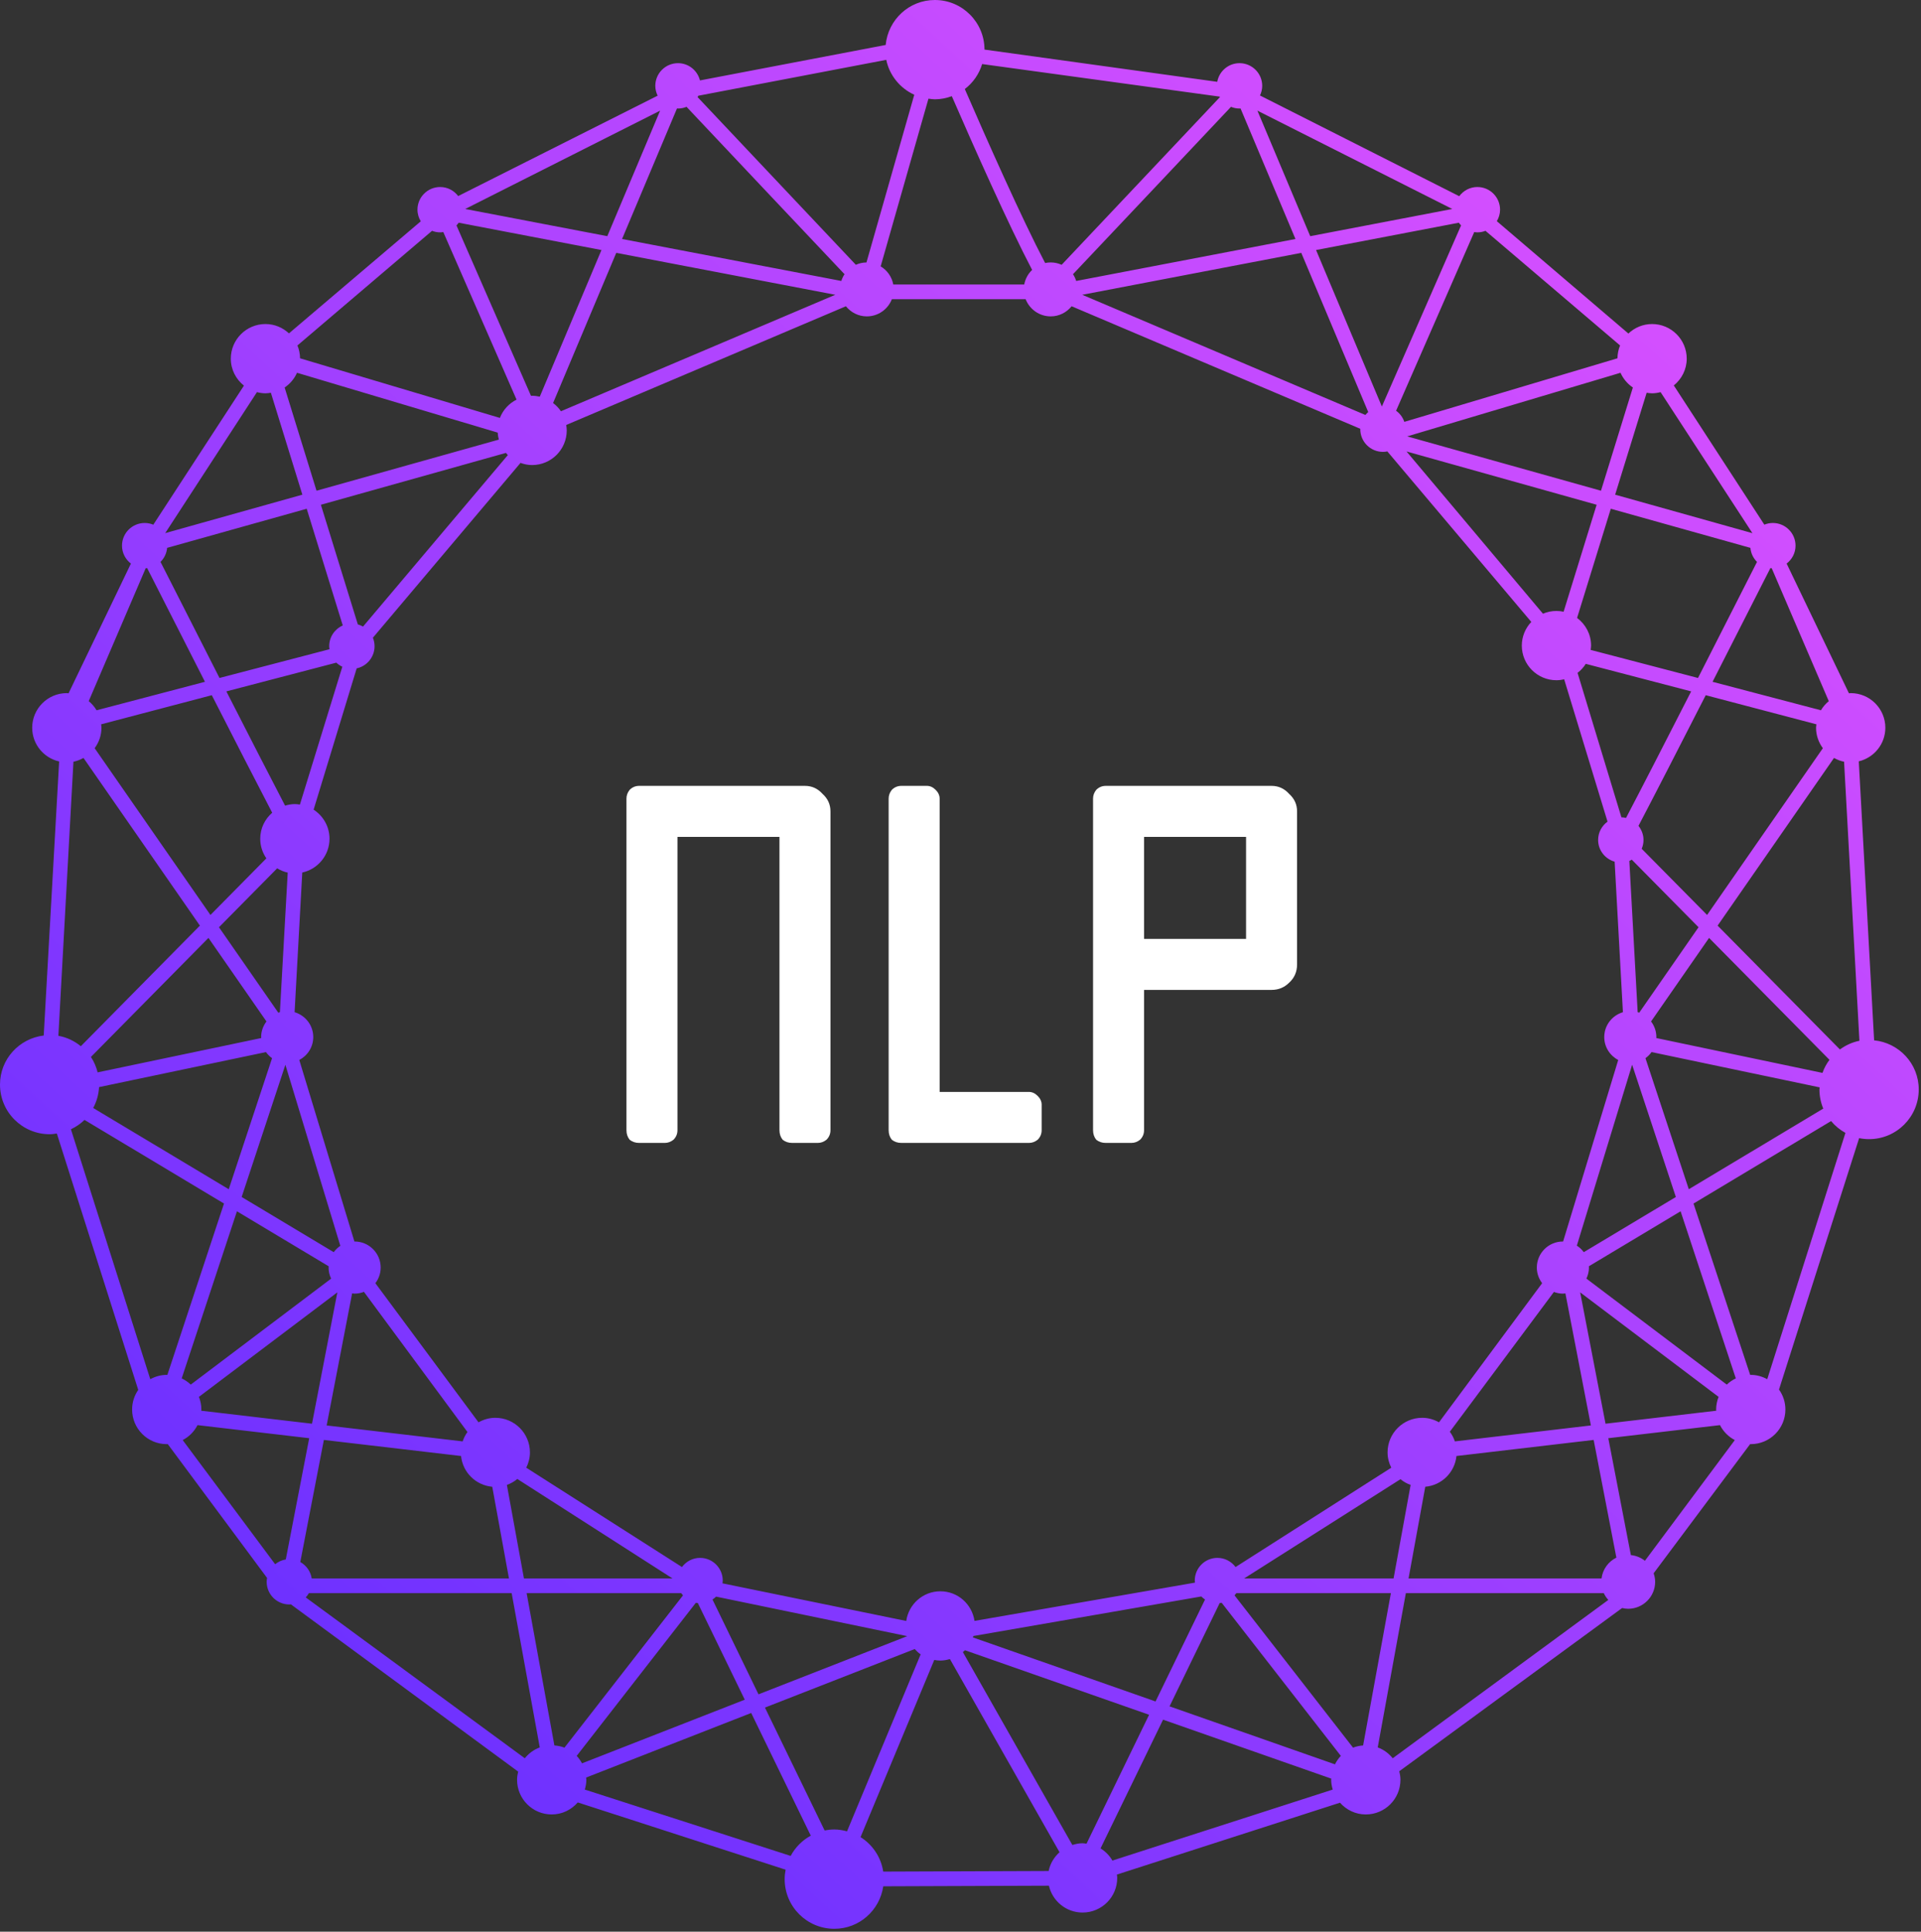 <?xml version="1.0" encoding="UTF-8" standalone="no"?> <svg xmlns="http://www.w3.org/2000/svg" xmlns:xlink="http://www.w3.org/1999/xlink" xmlns:serif="http://www.serif.com/" width="100%" height="100%" viewBox="0 0 552 555" version="1.1" xml:space="preserve" style="fill-rule:evenodd;clip-rule:evenodd;stroke-linejoin:round;stroke-miterlimit:2;"><rect x="0" y="0" width="552" height="555" fill="#333333" stroke="none"/> <path d="M254.5,12.917L201.133,23.108C200.433,20.267 197.879,18.15 194.825,18.15C191.221,18.15 188.304,21.067 188.304,24.667C188.304,25.683 188.563,26.633 188.975,27.492L131.658,56.329C130.467,54.758 128.6,53.733 126.479,53.733C122.879,53.733 119.958,56.65 119.958,60.25C119.958,61.475 120.321,62.608 120.908,63.587L83.029,95.783C81.254,94.129 78.896,93.1 76.275,93.1C70.779,93.1 66.325,97.554 66.325,103.054C66.325,106.204 67.813,108.975 70.096,110.8L44.054,150.754C43.288,150.437 42.45,150.262 41.575,150.262C37.975,150.262 35.058,153.179 35.058,156.779C35.058,158.883 36.071,160.729 37.617,161.925L19.7,199.196C19.533,199.183 19.371,199.142 19.2,199.142C13.708,199.142 9.25,203.596 9.25,209.096C9.25,213.829 12.563,217.771 16.996,218.779L12.563,297.517C5.5,298.367 0,304.317 0,311.613C0,319.496 6.392,325.879 14.271,325.879C14.979,325.879 15.654,325.771 16.333,325.675L39.725,399.333C38.617,400.942 37.963,402.875 37.963,404.971C37.963,410.471 42.417,414.925 47.917,414.925C48.008,414.925 48.1,414.9 48.196,414.896L76.742,453.362C76.675,453.721 76.625,454.092 76.625,454.471C76.625,458.067 79.542,460.987 83.146,460.987C83.292,460.987 83.429,460.95 83.575,460.946L148.896,509.008C148.708,509.771 148.583,510.55 148.583,511.367C148.583,516.863 153.038,521.317 158.538,521.317C161.542,521.317 164.196,519.962 166.021,517.863L225.746,537.187C225.575,538.071 225.475,538.971 225.475,539.904C225.475,547.783 231.858,554.171 239.742,554.171C246.917,554.171 252.792,548.858 253.804,541.962L301.404,541.788C302.421,546.204 306.358,549.504 311.083,549.504C316.579,549.504 321.033,545.046 321.033,539.55C321.033,539.225 320.971,538.917 320.938,538.592L385.042,517.942C386.871,519.996 389.496,521.317 392.463,521.317C397.958,521.317 402.417,516.863 402.417,511.367C402.417,510.521 402.279,509.708 402.071,508.917L466.117,462.008C466.679,462.138 467.254,462.225 467.854,462.225C472.133,462.225 475.608,458.75 475.608,454.471C475.608,453.608 475.429,452.796 475.175,452.025L502.904,414.908C502.967,414.908 503.021,414.925 503.083,414.925C508.579,414.925 513.033,410.471 513.033,404.971C513.033,402.829 512.35,400.862 511.196,399.237L534.225,327.004C535.15,327.192 536.104,327.292 537.083,327.292C544.963,327.292 551.35,320.9 551.35,313.017C551.35,305.637 545.721,299.633 538.529,298.9L534.121,218.746C538.492,217.696 541.754,213.787 541.754,209.096C541.754,203.596 537.292,199.142 531.8,199.142C531.629,199.142 531.471,199.183 531.296,199.196L513.388,161.925C514.933,160.729 515.946,158.883 515.946,156.779C515.946,153.179 513.025,150.262 509.429,150.262C508.563,150.262 507.742,150.437 506.983,150.746L480.967,110.746C483.213,108.925 484.679,106.171 484.679,103.054C484.679,97.554 480.221,93.1 474.725,93.1C472.079,93.1 469.696,94.15 467.917,95.829L430.117,63.55C430.688,62.579 431.042,61.458 431.042,60.25C431.042,56.65 428.121,53.733 424.525,53.733C422.383,53.733 420.5,54.775 419.313,56.371L362.054,27.433C362.454,26.587 362.696,25.658 362.696,24.667C362.696,21.067 359.775,18.15 356.175,18.15C352.975,18.15 350.325,20.462 349.775,23.508L282.896,14.246C282.879,6.379 276.5,-0 268.633,-0C261.213,-0 255.192,5.683 254.5,12.917ZM200.45,27.9C200.525,27.771 200.596,27.637 200.667,27.504L254.667,17.192C255.596,21.679 258.654,25.367 262.717,27.225C258.879,40.683 252.838,61.833 248.979,75.408C247.892,75.417 246.867,75.658 245.929,76.079C234.388,63.883 210.096,38.125 200.45,27.9ZM277.238,25.583C279.588,23.796 281.338,21.3 282.221,18.404L350.475,27.762C350.5,27.808 350.525,27.858 350.546,27.9C340.892,38.142 316.592,63.9 305.067,76.079C304.104,75.646 303.046,75.4 301.925,75.4C301.371,75.4 300.838,75.458 300.317,75.567C293.583,62.729 283.554,40.121 277.238,25.583ZM273.504,27.633C279.842,42.212 289.779,64.575 296.583,77.55C295.429,78.65 294.617,80.1 294.317,81.737L256.683,81.737C256.275,79.521 254.921,77.654 253.058,76.529C256.925,62.937 262.954,41.8 266.792,28.354C267.404,28.433 268,28.537 268.633,28.537C270.346,28.537 271.979,28.192 273.504,27.633ZM308.321,78.787C320.017,66.433 344.138,40.862 353.725,30.696C354.479,31.008 355.308,31.183 356.175,31.183C356.275,31.183 356.367,31.162 356.467,31.154L372.25,68.667L309.25,80.725C309.021,80.033 308.729,79.375 308.321,78.787ZM197.279,30.696C206.858,40.862 230.979,66.433 242.675,78.787C242.271,79.375 241.979,80.033 241.754,80.725L178.75,68.667L194.533,31.154C194.633,31.162 194.725,31.183 194.825,31.183C195.696,31.183 196.521,31.008 197.279,30.696ZM361.317,31.792L417.317,60.042L376.492,67.858L361.317,31.792ZM133.679,60.042L189.683,31.792L174.508,67.858L133.679,60.042ZM378.171,71.838L419.196,63.987C419.392,64.267 419.608,64.525 419.842,64.762L397.079,116.8L378.171,71.838ZM131.163,64.762C131.392,64.525 131.608,64.267 131.804,63.987L172.829,71.838L155.108,113.971C154.396,113.817 153.663,113.708 152.9,113.708C152.792,113.708 152.692,113.737 152.583,113.737L131.163,64.762ZM426.854,66.317L465.529,99.254C465.058,100.392 464.8,101.637 464.779,102.946L403.533,121.208C403.092,119.908 402.263,118.796 401.167,118.013L423.621,66.675C423.917,66.717 424.213,66.762 424.525,66.762C425.35,66.762 426.129,66.6 426.854,66.317ZM86.217,102.946C86.204,101.637 85.942,100.392 85.467,99.254L124.146,66.317C124.871,66.6 125.654,66.762 126.479,66.762C126.783,66.762 127.083,66.717 127.379,66.675L148.433,114.817C146.25,115.917 144.533,117.775 143.646,120.075L86.217,102.946ZM310.983,84.696L373.921,72.65L393.163,118.392C392.867,118.65 392.596,118.925 392.35,119.229L310.983,84.696ZM158.929,115.796L177.083,72.65L240.013,84.696L161.183,118.158C160.571,117.237 159.8,116.462 158.929,115.796ZM256.279,85.967L294.717,85.967C295.85,88.85 298.642,90.9 301.925,90.9C304.363,90.9 306.508,89.75 307.929,87.992L390.892,123.2C390.892,123.237 390.875,123.275 390.875,123.308C390.875,126.908 393.792,129.829 397.396,129.829C397.829,129.829 398.242,129.783 398.654,129.7L440.017,178.683C438.342,180.462 437.292,182.85 437.292,185.487C437.292,190.987 441.75,195.442 447.246,195.442C448.013,195.442 448.75,195.337 449.467,195.175L461.925,236.067C460.3,237.25 459.221,239.158 459.221,241.329C459.221,244.313 461.238,246.792 463.967,247.571L466.346,290.817C463.258,291.742 460.983,294.567 460.983,297.962C460.983,300.833 462.621,303.3 464.996,304.55L449.158,356.712C449.133,356.712 449.117,356.704 449.092,356.704C444.963,356.704 441.608,360.058 441.608,364.192C441.608,365.887 442.192,367.429 443.133,368.679L413.5,408.65C412.063,407.85 410.433,407.354 408.667,407.354C403.171,407.354 398.717,411.808 398.717,417.3C398.717,418.887 399.121,420.367 399.779,421.692L355.042,450.233C353.85,448.646 351.971,447.6 349.833,447.6C346.233,447.6 343.317,450.521 343.317,454.117C343.317,454.321 343.358,454.513 343.379,454.713L280.021,465.708C279.317,460.9 275.213,457.2 270.217,457.2C265.204,457.2 261.104,460.913 260.408,465.729L207.6,454.917C207.633,454.654 207.679,454.392 207.679,454.117C207.679,450.521 204.763,447.6 201.163,447.6C199.025,447.6 197.146,448.646 195.958,450.229L151.221,421.692C151.879,420.362 152.279,418.887 152.279,417.3C152.279,411.808 147.825,407.354 142.329,407.354C140.567,407.354 138.933,407.85 137.5,408.65L107.863,368.679C108.808,367.429 109.388,365.887 109.388,364.192C109.388,360.058 106.037,356.704 101.904,356.704C101.883,356.704 101.862,356.712 101.842,356.712L86,304.55C88.379,303.3 90.013,300.833 90.013,297.962C90.013,294.567 87.742,291.742 84.65,290.817L86.858,250.687C91.333,249.713 94.683,245.742 94.683,240.975C94.683,237.471 92.858,234.404 90.117,232.629L102.492,192.033C105.429,191.4 107.629,188.788 107.629,185.667C107.629,184.804 107.454,183.979 107.15,183.225L149.563,133C150.608,133.375 151.721,133.617 152.9,133.617C158.396,133.617 162.854,129.158 162.854,123.662C162.854,123.125 162.775,122.617 162.696,122.104L243.067,87.992C244.492,89.75 246.642,90.9 249.079,90.9C252.358,90.9 255.15,88.85 256.279,85.967ZM404.354,125.379L465.654,107.104C466.421,108.825 467.654,110.292 469.208,111.333L460.042,140.992L404.354,125.379ZM81.788,111.333C83.346,110.292 84.579,108.825 85.346,107.104L143.013,124.296C143.054,124.987 143.167,125.658 143.346,126.304L90.954,140.992L81.788,111.333ZM477.171,112.667L503.563,153.188L464.113,142.129L473.167,112.846C473.675,112.925 474.188,113.004 474.725,113.004C475.575,113.004 476.388,112.867 477.171,112.667ZM73.833,112.667C74.617,112.867 75.425,113.004 76.275,113.004C76.808,113.004 77.321,112.925 77.838,112.846L86.883,142.129L47.475,153.175L73.833,112.667ZM404.167,129.712L458.796,145.025L449.304,175.758C448.642,175.617 447.954,175.537 447.246,175.537C445.871,175.537 444.558,175.817 443.367,176.325L404.167,129.712ZM102.825,179.404L92.204,145.025L145.383,130.125C145.567,130.333 145.729,130.558 145.925,130.754L104.317,180.025C103.854,179.758 103.35,179.55 102.825,179.404ZM457.071,186.729C457.121,186.321 457.196,185.917 457.196,185.487C457.196,182.225 455.604,179.354 453.175,177.537L462.863,146.171L502.975,157.408C503.129,158.979 503.808,160.396 504.879,161.437C501.533,168.042 494.933,181.046 487.921,194.792C476.008,191.667 464.492,188.654 457.071,186.729ZM46.121,161.437C47.192,160.392 47.875,158.979 48.025,157.408L88.133,146.171L98.496,179.704C96.2,180.712 94.596,183 94.596,185.667C94.596,185.963 94.646,186.25 94.683,186.533C87.304,188.446 75.404,191.558 63.075,194.792C56.071,181.046 49.471,168.042 46.121,161.437ZM492.104,195.892C499.004,182.354 505.45,169.662 508.717,163.225C508.846,163.237 508.975,163.254 509.104,163.267L525.5,201.45C524.6,202.187 523.838,203.067 523.25,204.075C515.254,201.975 503.742,198.942 492.104,195.892ZM25.492,201.446L41.862,163.267C42.004,163.262 42.146,163.242 42.283,163.225C45.554,169.662 51.992,182.354 58.896,195.892C47.254,198.946 35.746,201.971 27.75,204.075C27.154,203.067 26.392,202.183 25.492,201.446ZM65.046,198.646C77.808,195.3 89.696,192.188 96.642,190.392C97.15,190.871 97.733,191.262 98.371,191.558L86.175,231.171C85.7,231.1 85.225,231.025 84.729,231.025C83.746,231.025 82.817,231.212 81.921,231.479C77.508,223.008 71.254,210.812 65.046,198.646ZM465.913,234.829L453.313,193.325C454.242,192.604 455.05,191.737 455.671,190.733C462.754,192.567 473.963,195.504 485.954,198.646C478.817,212.629 471.613,226.667 467.242,235C466.808,234.9 466.371,234.842 465.913,234.829ZM471.742,243.867C472.079,243.083 472.263,242.233 472.263,241.329C472.263,239.796 471.704,238.396 470.817,237.283C475.279,228.787 482.792,214.138 490.142,199.742C501.404,202.7 512.913,205.725 521.942,208.104C521.913,208.433 521.842,208.758 521.842,209.096C521.842,211.3 522.588,213.317 523.8,214.971L490.533,262.883L471.742,243.867ZM27.2,214.971C28.413,213.317 29.154,211.3 29.154,209.096C29.154,208.758 29.092,208.433 29.058,208.104C38.092,205.725 49.592,202.7 60.863,199.742C67.204,212.179 73.683,224.821 78.217,233.512C76.121,235.333 74.779,237.987 74.779,240.975C74.779,243.075 75.433,245.013 76.542,246.617L60.471,262.883L27.2,214.971ZM493.554,265.946L527.004,217.767C527.9,218.258 528.858,218.654 529.896,218.854L534.304,299.033C532.233,299.442 530.346,300.325 528.7,301.525L493.554,265.946ZM16.775,297.6L21.104,218.854C22.142,218.654 23.096,218.258 23.992,217.767L57.442,265.946L23.225,300.592C21.392,299.092 19.204,298.029 16.775,297.6ZM470.583,290.812L468.192,247.362C468.438,247.262 468.667,247.125 468.896,246.996L488.075,266.412L471.038,290.954C470.888,290.9 470.733,290.858 470.583,290.812ZM62.921,266.412L79.642,249.487C80.575,250.046 81.583,250.483 82.675,250.712L80.429,290.812C80.275,290.854 80.113,290.9 79.963,290.954L62.921,266.412ZM475.933,298.242C475.938,298.15 475.958,298.058 475.958,297.962C475.958,296.271 475.379,294.733 474.433,293.479L491.1,269.479L525.7,304.504C524.842,305.637 524.171,306.904 523.688,308.262L475.933,298.242ZM26.125,303.675L59.9,269.479L76.567,293.479C75.621,294.733 75.038,296.271 75.038,297.962C75.038,298.058 75.071,298.15 75.071,298.242L28.054,308.108C27.646,306.508 27.013,305.004 26.125,303.675ZM472.825,304.033C473.5,303.546 474.092,302.958 474.571,302.279L522.875,312.417C522.867,312.621 522.817,312.812 522.817,313.017C522.817,314.967 523.208,316.829 523.917,318.517L485.275,341.683L472.825,304.033ZM26.779,318.342C27.754,316.533 28.35,314.517 28.467,312.342L76.425,302.279C76.908,302.958 77.504,303.546 78.179,304.033L65.729,341.683L26.779,318.342ZM453.104,357.892L468.992,305.904L481.558,343.912L455.1,359.767C454.558,359.025 453.888,358.387 453.104,357.892ZM69.442,343.912L82.004,305.921L97.796,357.942C97.058,358.429 96.421,359.054 95.896,359.767L69.442,343.912ZM20.379,324.458C21.825,323.767 23.158,322.879 24.279,321.767L64.367,345.796L48.088,395.033C48.029,395.033 47.971,395.021 47.917,395.021C46.192,395.021 44.6,395.496 43.183,396.267L20.379,324.458ZM486.629,345.796L526.158,322.1C527.313,323.479 528.704,324.629 530.288,325.496L507.817,396.267C506.404,395.496 504.808,395.021 503.083,395.021C503.025,395.021 502.975,395.033 502.913,395.033L486.629,345.796ZM455.854,367.362C456.308,366.396 456.583,365.329 456.583,364.192C456.583,364.071 456.55,363.95 456.546,363.829L482.921,348.021L498.788,396.033C497.829,396.492 496.946,397.087 496.188,397.817L455.854,367.362ZM52.208,396.033L68.088,348.021L94.454,363.829C94.45,363.95 94.417,364.071 94.417,364.192C94.417,365.329 94.692,366.396 95.146,367.367L54.813,397.817C54.05,397.087 53.167,396.492 52.208,396.033ZM104.579,371.167L134.325,411.437C133.725,412.25 133.271,413.158 132.942,414.133L93.862,409.55L101.183,371.604C101.425,371.629 101.658,371.679 101.904,371.679C102.854,371.679 103.746,371.487 104.579,371.167ZM416.608,411.358L446.517,371.196C447.321,371.492 448.183,371.679 449.092,371.679C449.346,371.679 449.579,371.629 449.817,371.604L457.138,409.55L418.058,414.133C417.721,413.125 417.233,412.196 416.608,411.358ZM454.058,371.312L493.837,401.342C493.396,402.471 493.129,403.688 493.129,404.971C493.129,405.092 493.163,405.204 493.167,405.321L461.35,409.054L454.058,371.312ZM57.829,405.321C57.838,405.204 57.867,405.092 57.867,404.971C57.867,403.688 57.604,402.471 57.158,401.342L96.938,371.312L89.654,409.054L57.829,405.321ZM468.629,446.796L462.146,413.217L494.242,409.458C495.179,411.3 496.667,412.796 498.5,413.758L472.667,448.437C471.538,447.533 470.154,446.954 468.629,446.796ZM52.496,413.758C54.329,412.796 55.817,411.3 56.754,409.458L88.85,413.217L82.121,448.054C80.971,448.238 79.938,448.725 79.063,449.425L52.496,413.758ZM409.55,427.167C414.283,426.746 418.025,423.046 418.517,418.333L457.938,413.712L464.467,447.529C462.171,448.654 460.533,450.867 460.2,453.504L404.746,453.504L409.55,427.167ZM86.288,448.796L93.063,413.712L132.479,418.333C132.971,423.046 136.717,426.746 141.45,427.167L146.25,453.504L89.567,453.504C89.254,451.467 88.021,449.758 86.288,448.796ZM145.654,426.642C146.767,426.25 147.771,425.667 148.654,424.929L193.242,453.504L150.554,453.504L145.654,426.642ZM402.425,424.996C403.296,425.7 404.271,426.263 405.346,426.642L400.446,453.504L357.513,453.504L402.425,424.996ZM395.892,502.058L403.975,457.729L460.846,457.729C461.179,458.45 461.621,459.104 462.15,459.683L400.196,505.175C399.075,503.775 397.608,502.692 395.892,502.058ZM354.742,458.367C354.921,458.158 355.104,457.958 355.258,457.729L399.675,457.729L391.692,501.492C390.683,501.567 389.708,501.771 388.8,502.129L354.742,458.367ZM159.304,501.492L151.325,457.729L195.742,457.729C195.892,457.958 196.083,458.158 196.263,458.367L162.196,502.129C161.288,501.771 160.317,501.567 159.304,501.492ZM87.858,458.958C88.208,458.587 88.5,458.171 88.758,457.729L147.025,457.729L155.104,502.058C153.392,502.692 151.925,503.775 150.8,505.175L87.858,458.958ZM279.563,470.454C279.608,470.321 279.646,470.183 279.692,470.05L345.192,458.688C345.517,459.017 345.883,459.308 346.267,459.562L332.046,488.854L279.563,470.454ZM204.733,459.562C205.1,459.321 205.454,459.042 205.767,458.733L260.692,470.092L217.954,486.804L204.733,459.562ZM336.067,490.258L350.483,460.571C350.675,460.55 350.871,460.546 351.058,460.513L385.292,504.496C384.604,505.204 384.054,506.029 383.604,506.921L336.067,490.258ZM165.708,504.496L199.946,460.513C200.129,460.546 200.325,460.55 200.517,460.571L214.008,488.346L167.242,506.633C166.817,505.854 166.321,505.129 165.708,504.496ZM219.808,490.612L262.846,473.792C263.358,474.362 263.917,474.887 264.55,475.325L243.392,526.163C242.217,525.854 241.008,525.637 239.742,525.637C238.788,525.637 237.854,525.738 236.95,525.912L219.808,490.612ZM276.679,474.667C276.883,474.487 277.104,474.333 277.296,474.142L330.192,492.679L312.213,529.713C311.838,529.671 311.467,529.596 311.083,529.596C310.05,529.596 309.075,529.8 308.142,530.092L276.679,474.667ZM272.958,476.671L304.458,532.171C302.9,533.575 301.763,535.425 301.329,537.563L253.792,537.738C253.15,533.554 250.717,529.988 247.275,527.829L268.463,476.925C269.033,477.029 269.617,477.108 270.217,477.108C271.175,477.108 272.083,476.925 272.958,476.671ZM168.042,514.171C168.3,513.275 168.488,512.35 168.488,511.367C168.488,511.142 168.438,510.933 168.425,510.712L215.858,492.162L232.979,527.412C230.517,528.75 228.517,530.767 227.2,533.233L168.042,514.171ZM316.242,531.075L334.208,494.087L382.542,511.025C382.542,511.146 382.508,511.25 382.508,511.367C382.508,512.35 382.696,513.275 382.963,514.171L319.65,534.567C318.821,533.137 317.654,531.937 316.242,531.075Z" style="fill:url(#_Linear1);fill-rule:nonzero;"></path> <path d="M183.677,328.38C182.608,328.38 181.692,328.075 180.929,327.464C180.319,326.701 180.013,325.785 180.013,324.716L180.013,229.455C180.013,228.539 180.319,227.699 180.929,226.936C181.692,226.173 182.608,225.791 183.677,225.791L231.308,225.791C233.292,225.791 234.972,226.554 236.345,228.081C237.872,229.455 238.635,231.134 238.635,233.119L238.635,324.716C238.635,325.785 238.254,326.701 237.49,327.464C236.727,328.075 235.887,328.38 234.972,328.38L227.644,328.38C226.575,328.38 225.659,328.075 224.896,327.464C224.285,326.701 223.98,325.785 223.98,324.716L223.98,240.447L194.669,240.447L194.669,324.716C194.669,325.785 194.287,326.701 193.524,327.464C192.76,328.075 191.921,328.38 191.005,328.38L183.677,328.38Z" style="fill:white;fill-rule:nonzero;"></path> <path d="M259.016,328.38C257.947,328.38 257.031,328.075 256.268,327.464C255.657,326.701 255.352,325.785 255.352,324.716L255.352,229.455C255.352,228.539 255.657,227.699 256.268,226.936C257.031,226.173 257.947,225.791 259.016,225.791L266.344,225.791C267.26,225.791 268.099,226.173 268.862,226.936C269.626,227.699 270.007,228.539 270.007,229.455L270.007,313.724L295.655,313.724C296.571,313.724 297.41,314.106 298.174,314.869C298.937,315.633 299.319,316.472 299.319,317.388L299.319,324.716C299.319,325.785 298.937,326.701 298.174,327.464C297.41,328.075 296.571,328.38 295.655,328.38L259.016,328.38Z" style="fill:white;fill-rule:nonzero;"></path> <path d="M358.055,269.758L358.055,240.447L328.744,240.447L328.744,269.758L358.055,269.758ZM317.752,328.38C316.684,328.38 315.768,328.075 315.005,327.464C314.394,326.701 314.089,325.785 314.089,324.716L314.089,229.455C314.089,228.539 314.394,227.699 315.005,226.936C315.768,226.173 316.684,225.791 317.752,225.791L365.383,225.791C367.368,225.791 369.047,226.554 370.421,228.081C371.947,229.455 372.711,231.134 372.711,233.119L372.711,277.085C372.711,279.223 371.947,280.978 370.421,282.352C369.047,283.726 367.368,284.413 365.383,284.413L328.744,284.413L328.744,324.716C328.744,325.785 328.362,326.701 327.599,327.464C326.836,328.075 325.996,328.38 325.08,328.38L317.752,328.38Z" style="fill:white;fill-rule:nonzero;"></path> <defs> <linearGradient id="_Linear1" x1="0" y1="0" x2="1" y2="0" gradientUnits="userSpaceOnUse" gradientTransform="matrix(-587.007,643.495,-643.495,-587.007,587.007,-42.363)"><stop offset="0" style="stop-color:rgb(246,89,255);stop-opacity:1"></stop><stop offset="1" style="stop-color:rgb(79,40,255);stop-opacity:1"></stop></linearGradient> </defs> </svg> 